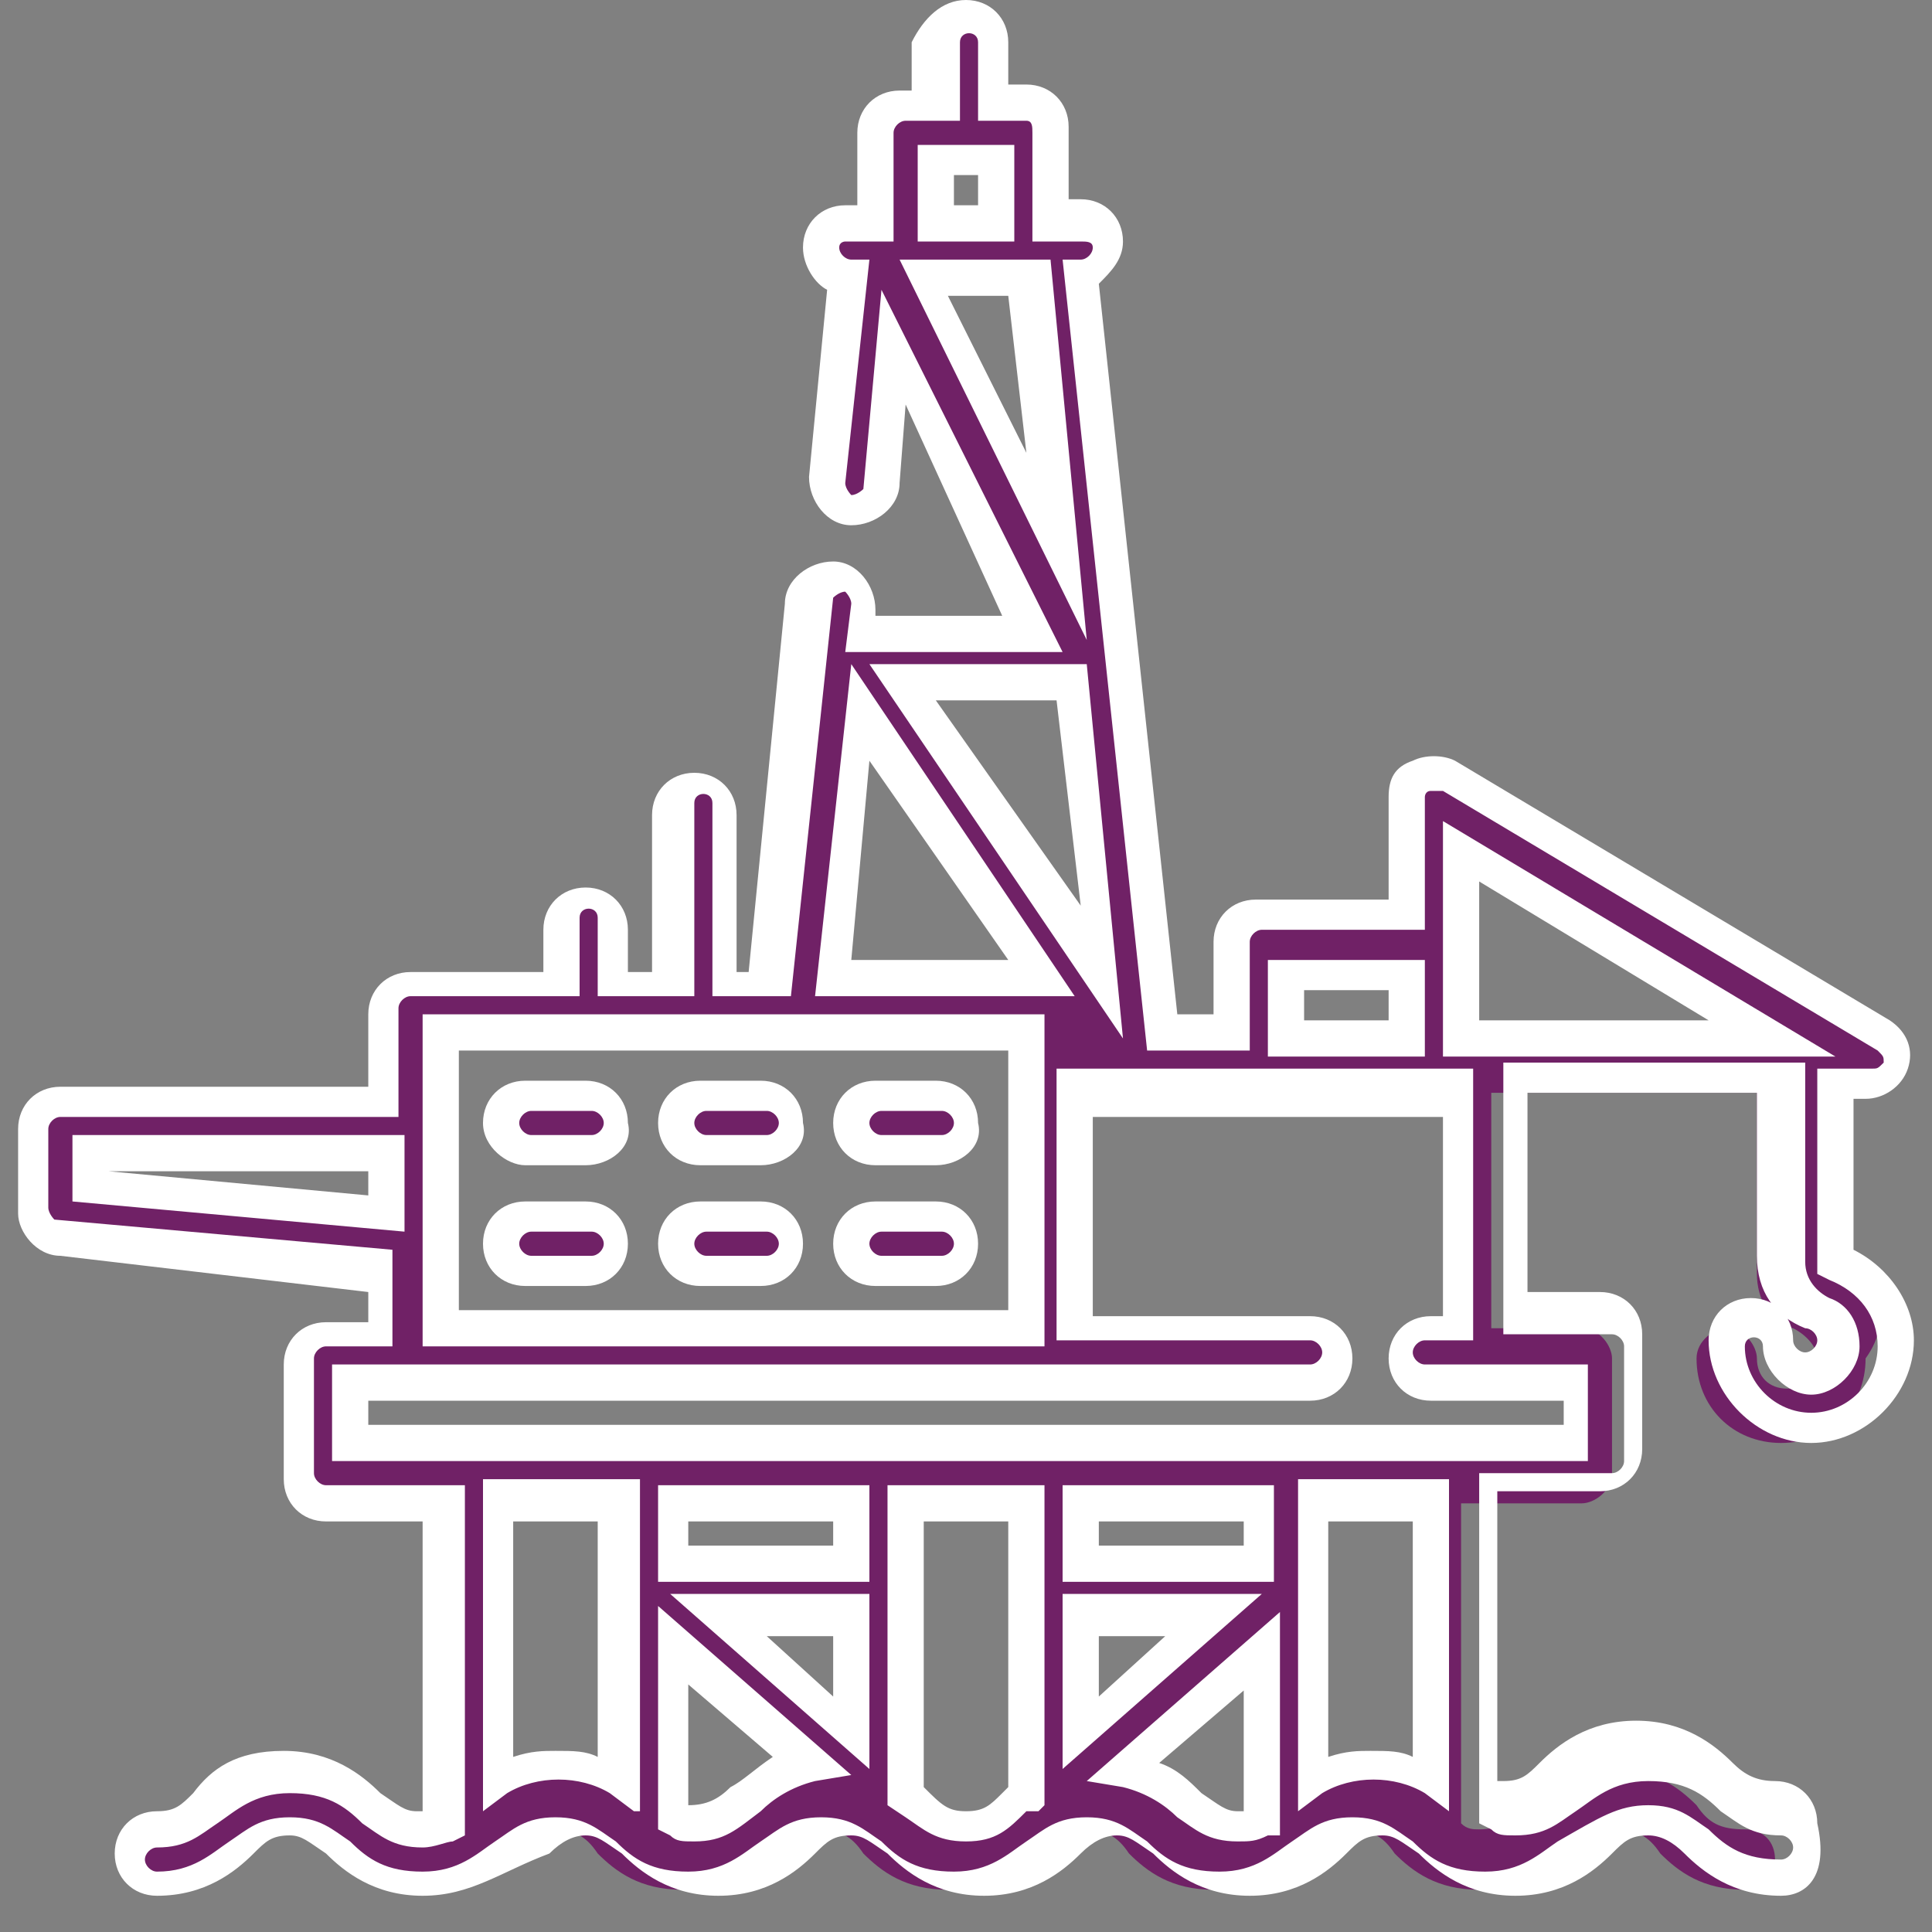 <?xml version="1.0" encoding="utf-8"?>
<!-- Generator: Adobe Illustrator 26.1.0, SVG Export Plug-In . SVG Version: 6.00 Build 0)  -->
<svg version="1.1" id="Layer_1" xmlns="http://www.w3.org/2000/svg" xmlns:xlink="http://www.w3.org/1999/xlink" x="0px" y="0px"
	 viewBox="0 0 32 32" style="enable-background:new 0 0 32 32;" xml:space="preserve">
<rect x="0" y="0" width="32" height="32" fill="#808080" stroke="none"/>
<style type="text/css">
	.st0{fill:#702166;}
	.st1{fill:#FFFFFF;}
</style>
<g>
	<path class="st0" d="M9.7,18.1h-1c-0.2,0-0.5,0.2-0.5,0.5S8.5,19,8.8,19h1c0.2,0,0.5-0.2,0.5-0.5S10,18.1,9.7,18.1z"/>
	<path class="st1" d="M9.7,19.3h-1C8.4,19.3,8,19,8,18.6c0-0.4,0.3-0.7,0.7-0.7h1c0.4,0,0.7,0.3,0.7,0.7C10.5,19,10.1,19.3,9.7,19.3
		z M8.8,18.4c-0.1,0-0.2,0.1-0.2,0.2c0,0.1,0.1,0.2,0.2,0.2h1c0.1,0,0.2-0.1,0.2-0.2c0-0.1-0.1-0.2-0.2-0.2H8.8z"/>
</g>
<g>
	<path class="st0" d="M9.7,20.1h-1c-0.2,0-0.5,0.2-0.5,0.5c0,0.2,0.2,0.5,0.5,0.5h1c0.2,0,0.5-0.2,0.5-0.5
		C10.2,20.3,10,20.1,9.7,20.1z"/>
	<path class="st1" d="M9.7,21.3h-1c-0.4,0-0.7-0.3-0.7-0.7s0.3-0.7,0.7-0.7h1c0.4,0,0.7,0.3,0.7,0.7S10.1,21.3,9.7,21.3z M8.8,20.4
		c-0.1,0-0.2,0.1-0.2,0.2s0.1,0.2,0.2,0.2h1c0.1,0,0.2-0.1,0.2-0.2s-0.1-0.2-0.2-0.2H8.8z"/>
</g>
<g>
	<path class="st0" d="M12.6,18.1h-1c-0.2,0-0.5,0.2-0.5,0.5s0.2,0.5,0.5,0.5h1c0.2,0,0.5-0.2,0.5-0.5S12.9,18.1,12.6,18.1z"/>
	<path class="st1" d="M12.6,19.3h-1c-0.4,0-0.7-0.3-0.7-0.7c0-0.4,0.3-0.7,0.7-0.7h1c0.4,0,0.7,0.3,0.7,0.7
		C13.4,19,13,19.3,12.6,19.3z M11.7,18.4c-0.1,0-0.2,0.1-0.2,0.2c0,0.1,0.1,0.2,0.2,0.2h1c0.1,0,0.2-0.1,0.2-0.2
		c0-0.1-0.1-0.2-0.2-0.2H11.7z"/>
</g>
<g>
	<path class="st0" d="M12.6,20.1h-1c-0.2,0-0.5,0.2-0.5,0.5c0,0.2,0.2,0.5,0.5,0.5h1c0.2,0,0.5-0.2,0.5-0.5
		C13.1,20.3,12.9,20.1,12.6,20.1z"/>
	<path class="st1" d="M12.6,21.3h-1c-0.4,0-0.7-0.3-0.7-0.7s0.3-0.7,0.7-0.7h1c0.4,0,0.7,0.3,0.7,0.7S13,21.3,12.6,21.3z M11.7,20.4
		c-0.1,0-0.2,0.1-0.2,0.2s0.1,0.2,0.2,0.2h1c0.1,0,0.2-0.1,0.2-0.2s-0.1-0.2-0.2-0.2H11.7z"/>
</g>
<g>
	<path class="st0" d="M15.5,18.1h-1c-0.2,0-0.5,0.2-0.5,0.5s0.2,0.5,0.5,0.5h1c0.2,0,0.5-0.2,0.5-0.5S15.8,18.1,15.5,18.1z"/>
	<path class="st1" d="M15.5,19.3h-1c-0.4,0-0.7-0.3-0.7-0.7c0-0.4,0.3-0.7,0.7-0.7h1c0.4,0,0.7,0.3,0.7,0.7
		C16.3,19,15.9,19.3,15.5,19.3z M14.6,18.4c-0.1,0-0.2,0.1-0.2,0.2c0,0.1,0.1,0.2,0.2,0.2h1c0.1,0,0.2-0.1,0.2-0.2
		c0-0.1-0.1-0.2-0.2-0.2H14.6z"/>
</g>
<g>
	<path class="st0" d="M15.5,20.1h-1c-0.2,0-0.5,0.2-0.5,0.5c0,0.2,0.2,0.5,0.5,0.5h1c0.2,0,0.5-0.2,0.5-0.5
		C16,20.3,15.8,20.1,15.5,20.1z"/>
	<path class="st1" d="M15.5,21.3h-1c-0.4,0-0.7-0.3-0.7-0.7s0.3-0.7,0.7-0.7h1c0.4,0,0.7,0.3,0.7,0.7S15.9,21.3,15.5,21.3z
		 M14.6,20.4c-0.1,0-0.2,0.1-0.2,0.2s0.1,0.2,0.2,0.2h1c0.1,0,0.2-0.1,0.2-0.2s-0.1-0.2-0.2-0.2H14.6z"/>
</g>
<g>
	<path class="st0" d="M30.5,21.1C30.5,21.1,30.4,21.1,30.5,21.1l0-3H31c0.2,0,0.4-0.1,0.4-0.3c0.1-0.2,0-0.4-0.2-0.5L24,12.9
		c-0.1-0.1-0.3-0.1-0.5,0c-0.1,0.1-0.2,0.2-0.2,0.4v2h-2.4c-0.2,0-0.5,0.2-0.5,0.5v1.5h-1.1L17.9,4.6c0.2,0,0.4-0.2,0.4-0.5
		c0-0.2-0.2-0.5-0.5-0.5h-0.5V2.2c0-0.2-0.2-0.5-0.5-0.5h-0.5v-1c0-0.2-0.2-0.5-0.5-0.5c-0.2,0-0.5,0.2-0.5,0.5v1H15
		c-0.2,0-0.5,0.2-0.5,0.5v1.5h-0.5c-0.2,0-0.5,0.2-0.5,0.5c0,0.2,0.2,0.4,0.4,0.5l-0.3,3.4c0,0.2,0.2,0.5,0.4,0.5
		c0.2,0,0.5-0.2,0.5-0.4l0.2-2.3l2.4,4.7h-2.8l0-0.5c0-0.2-0.2-0.5-0.4-0.5c-0.2,0-0.5,0.2-0.5,0.4l-0.7,6.4h-0.7v-2.9
		c0-0.2-0.2-0.5-0.5-0.5c-0.2,0-0.5,0.2-0.5,0.5v2.9h-1v-1c0-0.2-0.2-0.5-0.5-0.5S9.3,15,9.3,15.2v1H6.8c-0.2,0-0.5,0.2-0.5,0.5v1.5
		H1c-0.2,0-0.5,0.2-0.5,0.5V20c0,0.2,0.2,0.4,0.4,0.4l5.4,0.4V22h-1c-0.2,0-0.5,0.2-0.5,0.5v1.9c0,0.2,0.2,0.5,0.5,0.5h2v5.3
		c-0.1,0-0.2,0.1-0.4,0.1c-0.4,0-0.6-0.1-0.8-0.4c-0.3-0.3-0.7-0.6-1.4-0.6s-1.1,0.3-1.4,0.6c-0.3,0.2-0.4,0.4-0.8,0.4
		c-0.2,0-0.5,0.2-0.5,0.5s0.2,0.5,0.5,0.5c0.7,0,1.1-0.3,1.4-0.6c0.3-0.2,0.4-0.4,0.8-0.4c0.4,0,0.6,0.1,0.8,0.4
		c0.3,0.3,0.7,0.6,1.4,0.6s1.1-0.3,1.4-0.6c0.3-0.2,0.4-0.4,0.8-0.4s0.6,0.1,0.8,0.4c0.3,0.3,0.7,0.6,1.4,0.6s1.1-0.3,1.4-0.6
		c0.3-0.2,0.4-0.4,0.8-0.4c0.4,0,0.6,0.1,0.8,0.4c0.3,0.3,0.7,0.6,1.4,0.6s1.1-0.3,1.4-0.6c0.3-0.2,0.4-0.4,0.8-0.4
		c0.4,0,0.6,0.1,0.8,0.4c0.3,0.3,0.7,0.6,1.4,0.6c0.7,0,1.1-0.3,1.4-0.6c0.3-0.2,0.4-0.4,0.8-0.4c0.4,0,0.6,0.1,0.8,0.4
		c0.3,0.3,0.7,0.6,1.4,0.6c0.7,0,1.1-0.3,1.4-0.6c0.3-0.2,0.4-0.4,0.8-0.4s0.6,0.1,0.8,0.4c0.3,0.3,0.7,0.6,1.4,0.6
		c0.2,0,0.5-0.2,0.5-0.5s-0.2-0.5-0.5-0.5c-0.4,0-0.6-0.1-0.8-0.4c-0.3-0.3-0.7-0.6-1.4-0.6s-1.1,0.3-1.4,0.6
		c-0.3,0.2-0.4,0.4-0.8,0.4c-0.1,0-0.2,0-0.3-0.1v-5.3h2c0.2,0,0.5-0.2,0.5-0.5v-1.9c0-0.2-0.2-0.5-0.5-0.5h-1.5v-3.9h4.4v3
		c0,0.4,0.2,0.8,0.6,0.9c0.2,0.1,0.4,0.3,0.4,0.5c0,0.3-0.2,0.5-0.5,0.5s-0.5-0.2-0.5-0.5c0-0.2-0.2-0.5-0.5-0.5
		c-0.2,0-0.5,0.2-0.5,0.5c0,0.8,0.6,1.4,1.4,1.4s1.4-0.6,1.4-1.4C31.4,21.8,31,21.3,30.5,21.1L30.5,21.1z M21.3,16.2h2v1h-2V16.2z
		 M15.5,2.6h1v1h-1C15.5,3.7,15.5,2.6,15.5,2.6z M15.3,4.6H17L17.5,9C17.5,9,15.3,4.6,15.3,4.6z M17.7,11.3l0.5,4.8l-3.3-4.8H17.7z
		 M14.2,11.9l3,4.4h-3.5L14.2,11.9z M7.3,17.1H17V22H7.3V17.1z M1.5,19.6V19h4.9v1C6.4,20,1.5,19.6,1.5,19.6z M10.2,29.5
		c-0.2-0.2-0.6-0.3-1-0.3c-0.4,0-0.7,0.1-1,0.3v-4.7h2L10.2,29.5L10.2,29.5z M12.3,29.8c-0.3,0.2-0.4,0.4-0.8,0.4
		c-0.1,0-0.2,0-0.3-0.1v-2.8l2.2,2C12.9,29.4,12.6,29.6,12.3,29.8z M14.1,28.7l-2.2-1.9h2.2C14.1,26.8,14.1,28.7,14.1,28.7z
		 M14.1,25.9h-3v-1h3V25.9z M17,29.7c-0.1,0-0.1,0.1-0.2,0.1c-0.3,0.2-0.4,0.4-0.8,0.4s-0.6-0.1-0.8-0.4c-0.1,0-0.1-0.1-0.2-0.1
		c0,0,0,0,0,0c0,0,0,0,0,0v-4.9h2L17,29.7L17,29.7z M17.9,28.7v-1.9h2.2C20.1,26.8,17.9,28.7,17.9,28.7z M20.9,30.2
		c-0.1,0-0.2,0.1-0.4,0.1c-0.4,0-0.6-0.1-0.8-0.4c-0.3-0.2-0.6-0.5-1.1-0.6l2.2-2V30.2L20.9,30.2z M20.9,25.9h-3v-1h3V25.9z
		 M22.7,29.2c-0.4,0-0.7,0.1-1,0.3v-4.7h2v4.7C23.5,29.4,23.2,29.2,22.7,29.2z M26.2,22.9v1H5.8v-1h16c0.2,0,0.5-0.2,0.5-0.5
		S22,22,21.8,22h-3.9v-3.9h6.3V22h-0.5c-0.2,0-0.5,0.2-0.5,0.5s0.2,0.5,0.5,0.5H26.2z M24.2,17.2v-3.1l5.2,3.1H24.2z"/>
	<path class="st1" d="M29.5,31.4c-0.8,0-1.3-0.4-1.6-0.7c-0.2-0.2-0.4-0.3-0.6-0.3c-0.3,0-0.4,0.1-0.6,0.3c-0.3,0.3-0.8,0.7-1.6,0.7
		c-0.8,0-1.3-0.4-1.6-0.7c-0.3-0.2-0.4-0.3-0.6-0.3c-0.3,0-0.4,0.1-0.6,0.3c-0.3,0.3-0.8,0.7-1.6,0.7c-0.8,0-1.3-0.4-1.6-0.7
		c-0.3-0.2-0.4-0.3-0.6-0.3s-0.4,0.1-0.6,0.3c-0.3,0.3-0.8,0.7-1.6,0.7c-0.8,0-1.3-0.4-1.6-0.7c-0.3-0.2-0.4-0.3-0.6-0.3
		c-0.3,0-0.4,0.1-0.6,0.3c-0.3,0.3-0.8,0.7-1.6,0.7c-0.8,0-1.3-0.4-1.6-0.7c-0.3-0.2-0.4-0.3-0.6-0.3s-0.4,0.1-0.6,0.3
		C8.3,31,7.8,31.4,7,31.4c-0.8,0-1.3-0.4-1.6-0.7c-0.3-0.2-0.4-0.3-0.6-0.3c-0.3,0-0.4,0.1-0.6,0.3c-0.3,0.3-0.8,0.7-1.6,0.7
		c-0.4,0-0.7-0.3-0.7-0.7c0-0.4,0.3-0.7,0.7-0.7c0.3,0,0.4-0.1,0.6-0.3C3.5,29.3,3.9,29,4.7,29c0.8,0,1.3,0.4,1.6,0.7
		c0.3,0.2,0.4,0.3,0.6,0.3c0,0,0,0,0.1,0v-4.8H5.4c-0.4,0-0.7-0.3-0.7-0.7v-1.9c0-0.4,0.3-0.7,0.7-0.7h0.7v-0.5L1,20.8
		c-0.4,0-0.7-0.4-0.7-0.7v-1.4c0-0.4,0.3-0.7,0.7-0.7h5.1v-1.2c0-0.4,0.3-0.7,0.7-0.7H9v-0.7c0-0.4,0.3-0.7,0.7-0.7
		c0.4,0,0.7,0.3,0.7,0.7v0.7h0.4v-2.6c0-0.4,0.3-0.7,0.7-0.7c0.4,0,0.7,0.3,0.7,0.7v2.6h0.2l0.6-6.1c0-0.4,0.4-0.7,0.8-0.7
		c0.4,0,0.7,0.4,0.7,0.8l0,0.1h2.1L15,6.7l-0.1,1.3c0,0.4-0.4,0.7-0.8,0.7c-0.4,0-0.7-0.4-0.7-0.8l0.3-3.1c-0.2-0.1-0.4-0.4-0.4-0.7
		c0-0.4,0.3-0.7,0.7-0.7h0.2V2.2c0-0.4,0.3-0.7,0.7-0.7h0.2V0.7C15.3,0.3,15.6,0,16,0c0.4,0,0.7,0.3,0.7,0.7v0.7H17
		c0.4,0,0.7,0.3,0.7,0.7v1.2h0.2c0.4,0,0.7,0.3,0.7,0.7c0,0.3-0.2,0.5-0.4,0.7l1.3,12.1h0.6v-1.2c0-0.4,0.3-0.7,0.7-0.7H23v-1.7
		c0-0.3,0.1-0.5,0.4-0.6c0.2-0.1,0.5-0.1,0.7,0l7.2,4.3c0.3,0.2,0.4,0.5,0.3,0.8c-0.1,0.3-0.4,0.5-0.7,0.5h-0.2v2.5
		c0.6,0.3,1,0.9,1,1.5c0,0.9-0.8,1.7-1.7,1.7s-1.7-0.8-1.7-1.7c0-0.4,0.3-0.7,0.7-0.7c0.4,0,0.7,0.3,0.7,0.7c0,0.1,0.1,0.2,0.2,0.2
		c0.1,0,0.2-0.1,0.2-0.2c0-0.1-0.1-0.2-0.2-0.2c-0.5-0.2-0.8-0.6-0.8-1.2v-2.7h-3.8v3.3h1.2c0.4,0,0.7,0.3,0.7,0.7v1.9
		c0,0.4-0.3,0.7-0.7,0.7h-1.7v4.8c0,0,0,0,0.1,0c0.3,0,0.4-0.1,0.6-0.3c0.3-0.3,0.8-0.7,1.6-0.7c0.8,0,1.3,0.4,1.6,0.7
		c0.2,0.2,0.4,0.3,0.7,0.3c0.4,0,0.7,0.3,0.7,0.7C30.3,31.1,29.9,31.4,29.5,31.4z M27.3,29.9c0.5,0,0.7,0.2,1,0.4
		c0.3,0.3,0.6,0.5,1.2,0.5c0.1,0,0.2-0.1,0.2-0.2c0-0.1-0.1-0.2-0.2-0.2c-0.5,0-0.7-0.2-1-0.4c-0.3-0.3-0.6-0.5-1.2-0.5
		s-0.9,0.3-1.2,0.5c-0.3,0.2-0.5,0.4-1,0.4c-0.2,0-0.3,0-0.4-0.1l-0.2-0.1v-5.8h2.2c0.1,0,0.2-0.1,0.2-0.2v-1.9
		c0-0.1-0.1-0.2-0.2-0.2h-1.8v-4.5h5v3.3c0,0.3,0.2,0.5,0.4,0.6c0.3,0.1,0.5,0.4,0.5,0.8c0,0.4-0.4,0.8-0.8,0.8s-0.8-0.4-0.8-0.8
		c0-0.2-0.3-0.2-0.3,0c0,0.6,0.5,1.1,1.1,1.1c0.6,0,1.1-0.5,1.1-1.1c0-0.5-0.3-0.9-0.8-1.1l-0.2-0.1l0,0l0-0.5l0,0v-2.9H31
		c0.1,0,0.1,0,0.2-0.1c0-0.1,0-0.1-0.1-0.2l-7.2-4.3c0,0-0.1,0-0.2,0c-0.1,0-0.1,0.1-0.1,0.1v2.2h-2.7c-0.1,0-0.2,0.1-0.2,0.2v1.8
		H19L17.6,4.3l0.3,0c0.1,0,0.2-0.1,0.2-0.2C18.1,4,18,4,17.9,4h-0.8V2.2C17.1,2.1,17.1,2,17,2h-0.8V0.7c0-0.2-0.3-0.2-0.3,0V2H15
		c-0.1,0-0.2,0.1-0.2,0.2V4h-0.8C14,4,13.9,4,13.9,4.1c0,0.1,0.1,0.2,0.2,0.2l0.3,0L14,8c0,0.1,0.1,0.2,0.1,0.2
		c0.1,0,0.2-0.1,0.2-0.1l0.3-3.3l3,6H14l0.1-0.8c0-0.1-0.1-0.2-0.1-0.2c-0.1,0-0.2,0.1-0.2,0.1l-0.7,6.6h-1.3v-3.2
		c0-0.2-0.3-0.2-0.3,0v3.2H9.9v-1.3c0-0.2-0.3-0.2-0.3,0v1.3H6.8c-0.1,0-0.2,0.1-0.2,0.2v1.8H1c-0.1,0-0.2,0.1-0.2,0.2V20
		c0,0.1,0.1,0.2,0.1,0.2l5.6,0.5v1.6H5.4c-0.1,0-0.2,0.1-0.2,0.2v1.9c0,0.1,0.1,0.2,0.2,0.2h2.3v5.8l-0.2,0.1
		c-0.1,0-0.3,0.1-0.5,0.1c-0.5,0-0.7-0.2-1-0.4c-0.3-0.3-0.6-0.5-1.2-0.5c-0.6,0-0.9,0.3-1.2,0.5c-0.3,0.2-0.5,0.4-1,0.4
		c-0.1,0-0.2,0.1-0.2,0.2c0,0.1,0.1,0.2,0.2,0.2c0.6,0,0.9-0.3,1.2-0.5c0.3-0.2,0.5-0.4,1-0.4c0.5,0,0.7,0.2,1,0.4
		c0.3,0.3,0.6,0.5,1.2,0.5s0.9-0.3,1.2-0.5c0.3-0.2,0.5-0.4,1-0.4c0.5,0,0.7,0.2,1,0.4c0.3,0.3,0.6,0.5,1.2,0.5
		c0.6,0,0.9-0.3,1.2-0.5c0.3-0.2,0.5-0.4,1-0.4c0.5,0,0.7,0.2,1,0.4c0.3,0.3,0.6,0.5,1.2,0.5c0.6,0,0.9-0.3,1.2-0.5
		c0.3-0.2,0.5-0.4,1-0.4c0.5,0,0.7,0.2,1,0.4c0.3,0.3,0.6,0.5,1.2,0.5c0.6,0,0.9-0.3,1.2-0.5c0.3-0.2,0.5-0.4,1-0.4
		c0.5,0,0.7,0.2,1,0.4c0.3,0.3,0.6,0.5,1.2,0.5c0.6,0,0.9-0.3,1.2-0.5C26.5,30.1,26.8,29.9,27.3,29.9z M20.5,30.5
		c-0.5,0-0.7-0.2-1-0.4c-0.2-0.2-0.5-0.4-0.9-0.5L18,29.5l3.2-2.8v3.7L21,30.4C20.8,30.5,20.7,30.5,20.5,30.5z M19.2,29.2
		c0.3,0.1,0.5,0.3,0.7,0.5c0.3,0.2,0.4,0.3,0.6,0.3c0,0,0,0,0.1,0v-2L19.2,29.2z M16,30.5c-0.5,0-0.7-0.2-1-0.4l-0.3-0.2v-5.3h2.6
		v5.3l-0.1,0.1C17.1,30,17.1,30,17,30C16.7,30.3,16.5,30.5,16,30.5z M15.3,29.6L15.3,29.6c0.3,0.3,0.4,0.4,0.7,0.4
		c0.3,0,0.4-0.1,0.6-0.3c0,0,0,0,0.1-0.1l0-4.4h-1.4V29.6z M11.5,30.5c-0.2,0-0.3,0-0.4-0.1l-0.2-0.1v-3.7l3.2,2.8l-0.6,0.1
		c-0.4,0.1-0.7,0.3-0.9,0.5l0,0C12.2,30.3,12,30.5,11.5,30.5z M11.4,29.9C11.5,29.9,11.5,29.9,11.4,29.9c0.3,0,0.5-0.1,0.7-0.3l0,0
		c0.2-0.1,0.4-0.3,0.7-0.5l-1.4-1.2V29.9z M24,30l-0.4-0.3c-0.5-0.3-1.2-0.3-1.7,0L21.5,30v-5.5H24V30z M22.7,29
		c0.3,0,0.5,0,0.7,0.1v-3.9H22v3.9C22.3,29,22.5,29,22.7,29z M10.5,30l-0.4-0.3c-0.5-0.3-1.2-0.3-1.7,0L8,30v-5.5h2.6V30z M9.2,29
		c0.3,0,0.5,0,0.7,0.1l0-3.9H8.5v3.9C8.8,29,9,29,9.2,29z M17.6,29.3v-2.9h3.3L17.6,29.3z M18.2,27.1v1l1.1-1H18.2z M14.4,29.3
		l-3.3-2.9h3.3V29.3z M12.7,27.1l1.1,1v-1H12.7z M21.1,26.2h-3.5v-1.6h3.5V26.2z M18.2,25.6h2.4v-0.4h-2.4V25.6z M14.4,26.2h-3.5
		v-1.6h3.5V26.2z M11.4,25.6h2.4v-0.4h-2.4V25.6z M26.5,24.2H5.5v-1.6h16.2c0.1,0,0.2-0.1,0.2-0.2c0-0.1-0.1-0.2-0.2-0.2h-4.2v-4.5
		h6.9v4.5h-0.8c-0.1,0-0.2,0.1-0.2,0.2c0,0.1,0.1,0.2,0.2,0.2h2.7V24.2z M6.1,23.6h19.8v-0.4h-2.2c-0.4,0-0.7-0.3-0.7-0.7
		c0-0.4,0.3-0.7,0.7-0.7h0.2v-3.3h-5.8v3.3h3.6c0.4,0,0.7,0.3,0.7,0.7c0,0.4-0.3,0.7-0.7,0.7H6.1V23.6z M17.3,22.3H7v-5.5h10.3V22.3
		z M7.6,21.7h9.1v-4.3H7.6V21.7z M6.7,20.4l-5.5-0.5v-1.1h5.5V20.4z M1.8,19.4l4.3,0.4v-0.4L1.8,19.4z M23.6,17.5H21v-1.6h2.6V17.5z
		 M21.6,16.9H23v-0.5h-1.4V16.9z M30.4,17.5h-6.5v-3.9L30.4,17.5z M24.5,16.9h3.8l-3.8-2.3V16.9z M18.6,17.2L14.4,11H18L18.6,17.2z
		 M15.5,11.6l2.4,3.4l-0.4-3.4H15.5z M17.8,16.5h-4.3l0.6-5.5L17.8,16.5z M14.1,15.9h2.6l-2.3-3.3L14.1,15.9z M18,10.6l-3.1-6.3h2.5
		L18,10.6z M15.7,4.9l1.3,2.6l-0.3-2.6H15.7z M16.8,4h-1.6V2.4h1.6V4z M15.8,3.4h0.4V2.9h-0.4V3.4z"/>
</g>
</svg>
